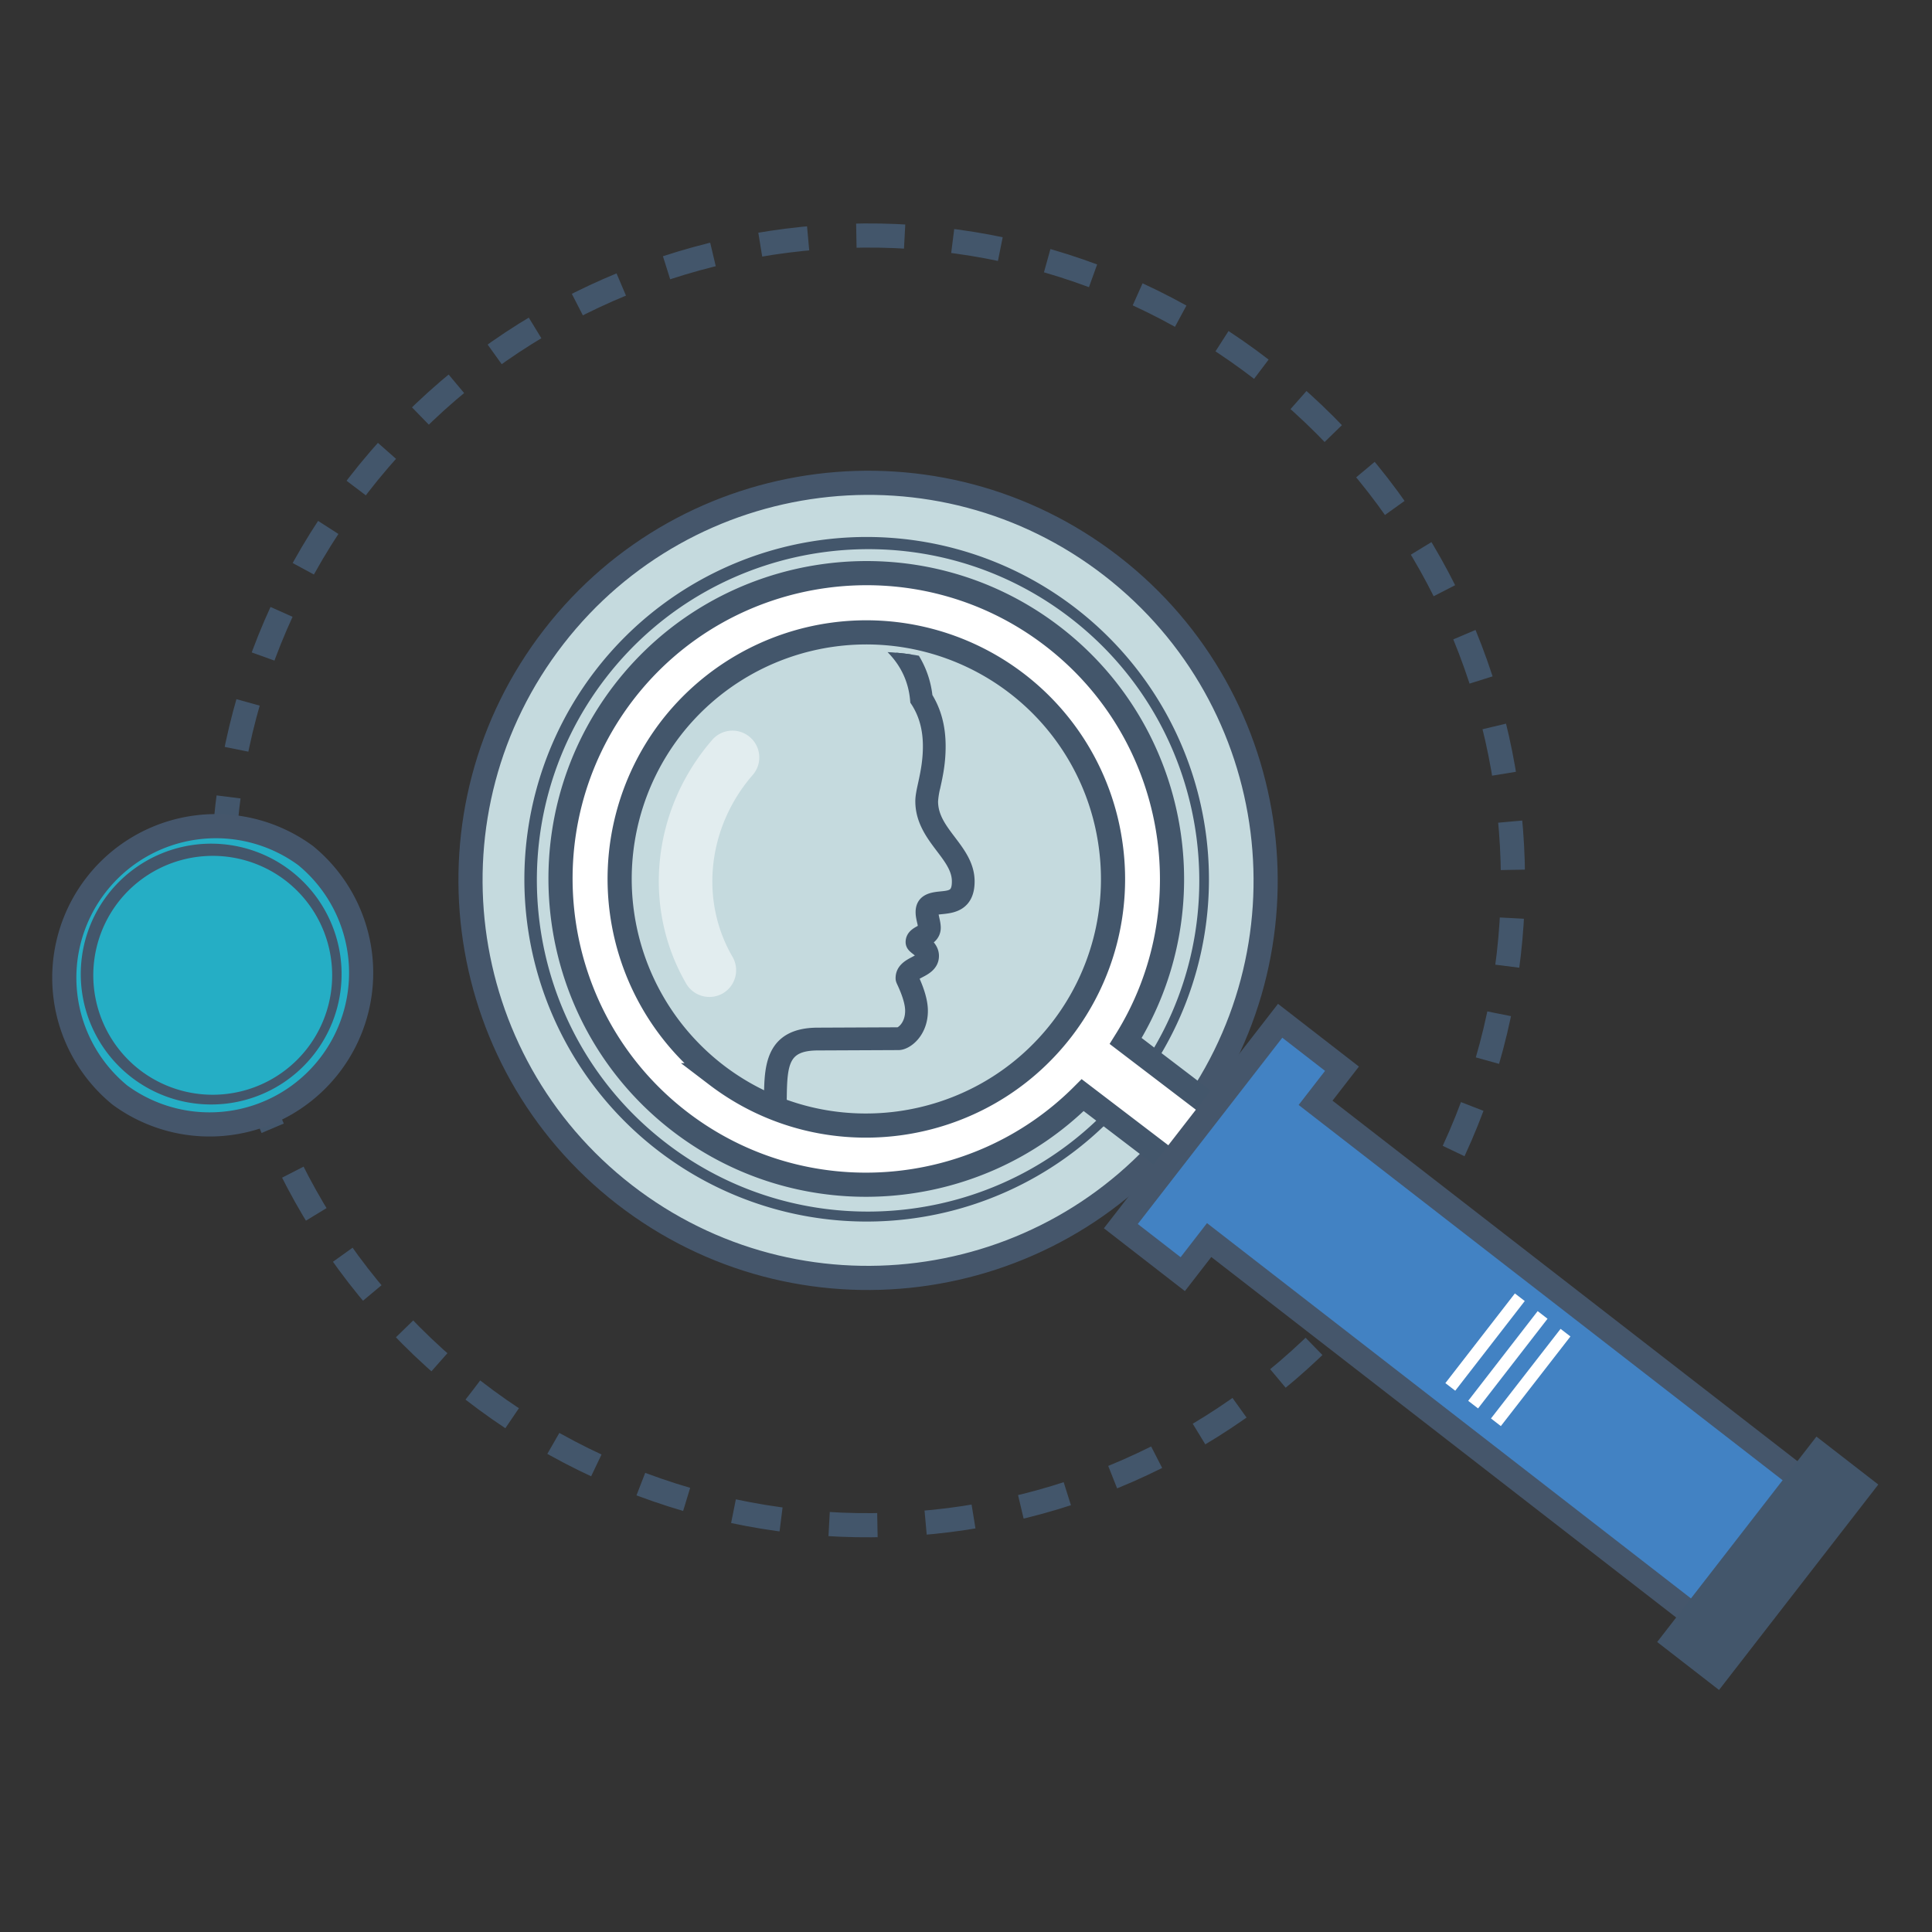 <svg viewBox="0 0 48 48" xmlns="http://www.w3.org/2000/svg" fill-rule="evenodd" clip-rule="evenodd" stroke-miterlimit="10"><rect x="0" y="0" width="48" height="48" fill="#333333" stroke="none"/><path d="M11.749 34.536c6.989 5.419 17.062 4.144 22.481-2.845 5.42-6.988 4.145-17.062-2.844-22.481-6.989-5.419-17.063-4.145-22.482 2.844-5.419 6.989-4.145 17.063 2.845 22.482z" fill="none" stroke="#43566b" stroke-width=".6" stroke-dasharray="1.2,1.2"/><path d="M15.513 29.679c-4.304-3.337-5.09-9.555-1.753-13.859 3.337-4.306 9.555-5.092 13.86-1.754 4.305 3.338 5.092 9.555 1.754 13.86-3.338 4.305-9.555 5.091-13.861 1.753" fill="#c5dade" fill-rule="nonzero"/><path d="M15.513 29.679c4.31 3.341 10.52 2.556 13.861-1.753 3.341-4.309 2.555-10.519-1.753-13.86-4.31-3.341-10.52-2.556-13.861 1.753-3.341 4.309-2.555 10.519 1.753 13.86z" fill="none" stroke="#45566b" stroke-width=".6"/><path d="M26.778 15.152a8.504 8.504 0 10-10.42 13.442 8.504 8.504 0 0010.42-13.442m-.166.215c3.587 2.781 4.242 7.963 1.461 11.55-2.782 3.587-7.963 4.243-11.55 1.461-3.587-2.781-4.243-7.962-1.461-11.55 2.781-3.587 7.962-4.242 11.55-1.461" fill="#43566b" fill-rule="nonzero"/><path d="M2.978 27.205a3.767 3.767 0 01-.667-5.28 3.768 3.768 0 015.281-.669 3.77 3.77 0 01.668 5.282 3.77 3.77 0 01-5.282.667" fill="#25aec5" fill-rule="nonzero"/><path d="M2.978 27.206a3.766 3.766 0 004.614-5.95 3.766 3.766 0 00-4.614 5.95z" fill="none" stroke="#45566b" stroke-width=".6"/><path d="M7.271 21.671a3.24 3.24 0 10-3.972 5.119 3.24 3.24 0 003.972-5.119m-.167.214a2.97 2.97 0 01.527 4.164 2.97 2.97 0 01-4.165.528 2.972 2.972 0 01-.527-4.165 2.972 2.972 0 014.165-.527" fill="#43566b" fill-rule="nonzero"/><path d="M27.591 20.975a6.115 6.115 0 01-1.193 4.579c-2.053 2.686-5.905 3.207-8.591 1.16a6.137 6.137 0 01-1.16-8.592 6.139 6.139 0 018.594-1.158 6.103 6.103 0 012.35 4.011m-1.459-5.181c-3.332-2.543-8.113-1.897-10.654 1.433-2.538 3.333-1.897 8.112 1.436 10.655 3.061 2.332 7.338 1.979 9.985-.674l4.956 3.781 1.041-1.367-4.929-3.759c2.057-3.288 1.306-7.671-1.835-10.069" fill="#fff" fill-rule="nonzero"/><path d="M27.591 20.975a6.115 6.115 0 01-1.193 4.579c-2.053 2.686-5.905 3.207-8.591 1.16a6.137 6.137 0 01-1.16-8.592 6.139 6.139 0 018.594-1.158 6.103 6.103 0 012.35 4.011zm-1.459-5.181c-3.332-2.543-8.113-1.897-10.654 1.433-2.538 3.333-1.897 8.112 1.436 10.655 3.061 2.332 7.338 1.979 9.985-.674l4.956 3.781 1.041-1.367-4.929-3.759c2.057-3.288 1.306-7.671-1.835-10.069z" fill="none" stroke="#43566b" stroke-width=".6"/><path d="M17.96 24.679a.668.668 0 01-.912-.241c-1.105-1.902-.846-4.336.647-6.056a.664.664 0 01.939-.066c.28.241.308.663.067.938-1.12 1.29-1.322 3.106-.504 4.514a.665.665 0 01-.237.911" fill="#fff" fill-opacity=".5" fill-rule="nonzero"/><path d="M45.24 37.134l-12.555-9.735.656-.847-1.536-1.191-3.958 5.102 1.538 1.193.656-.847 12.555 9.736 2.644-3.411z" fill="#4282c3" fill-rule="nonzero" stroke="#45566b" stroke-width=".6"/><path d="M45.129 35.692l1.537 1.191-3.957 5.104-1.537-1.192 3.957-5.103z" fill="#43566b"/><path d="M37.637 32.135l.245.189-1.727 2.228-.245-.189 1.727-2.228zM38.203 32.574l.245.19-1.726 2.228-.245-.189 1.726-2.229zM38.772 33.015l.245.189-1.729 2.227-.245-.19 1.729-2.226z" fill="#fff"/><clipPath id="a"><path d="M15.889 20.698a6.062 6.062 0 1011.78 2.855 6.062 6.062 0 00-11.78-2.855z"/></clipPath><g clip-path="url(#a)"><path d="M15.519 27.481l3.608-.02c.003-.069.004-.138.004-.206.011-.734.022-1.566 1.174-1.573l2.017-.009c.064-.006.318-.17.316-.566-.001-.258-.155-.592-.206-.702-.024-.052-.031-.07-.031-.101-.002-.221.186-.32.324-.392.128-.068.188-.106.188-.165 0-.057-.09-.127-.144-.169-.061-.048-.119-.092-.119-.172 0-.146.12-.213.2-.258.089-.049.108-.067.108-.102a.847.847 0 00-.027-.16c-.016-.072-.033-.146-.033-.221-.003-.32.283-.348.472-.368.26-.025.432-.042.429-.404-.001-.309-.197-.566-.404-.839-.235-.311-.502-.663-.504-1.142-.001-.124.031-.268.068-.437.054-.25.122-.562.12-.952-.003-.422-.101-.778-.298-1.089l-.018-.027-.003-.032c-.181-1.941-2.745-2.445-4.231-2.437-2.695.016-4.718 1.832-4.704 4.225.008 1.484.589 2.435 1.055 3.199.321.524.597.976.6 1.459l.039 3.66zm3.864.243l-4.126.023-.042-3.923c-.003-.411-.249-.814-.561-1.324-.483-.792-1.085-1.779-1.094-3.335-.014-2.544 2.12-4.476 4.967-4.491 2.1-.012 4.297.802 4.493 2.644.216.348.321.741.324 1.203.003.42-.069.748-.127 1.011a2.067 2.067 0 00-.061.378c.001.391.22.679.451.984.223.295.455.601.457.999.003.602-.416.644-.667.669-.235.023-.234.043-.234.103 0 .044.013.101.026.162.016.072.033.144.034.218.001.198-.152.283-.244.335l-.019.011c.092.073.217.187.218.355.002.226-.19.327-.33.4-.109.058-.167.093-.18.137l.005.011c.062.136.228.496.23.812.004.544-.376.832-.579.833l-2.017.009c-.851.005-.899.477-.91 1.311-.002.113-.004.227-.009.339l-.005.126z" fill="#43566b" fill-rule="nonzero" stroke="#43566b" stroke-width=".3"/></g></svg>